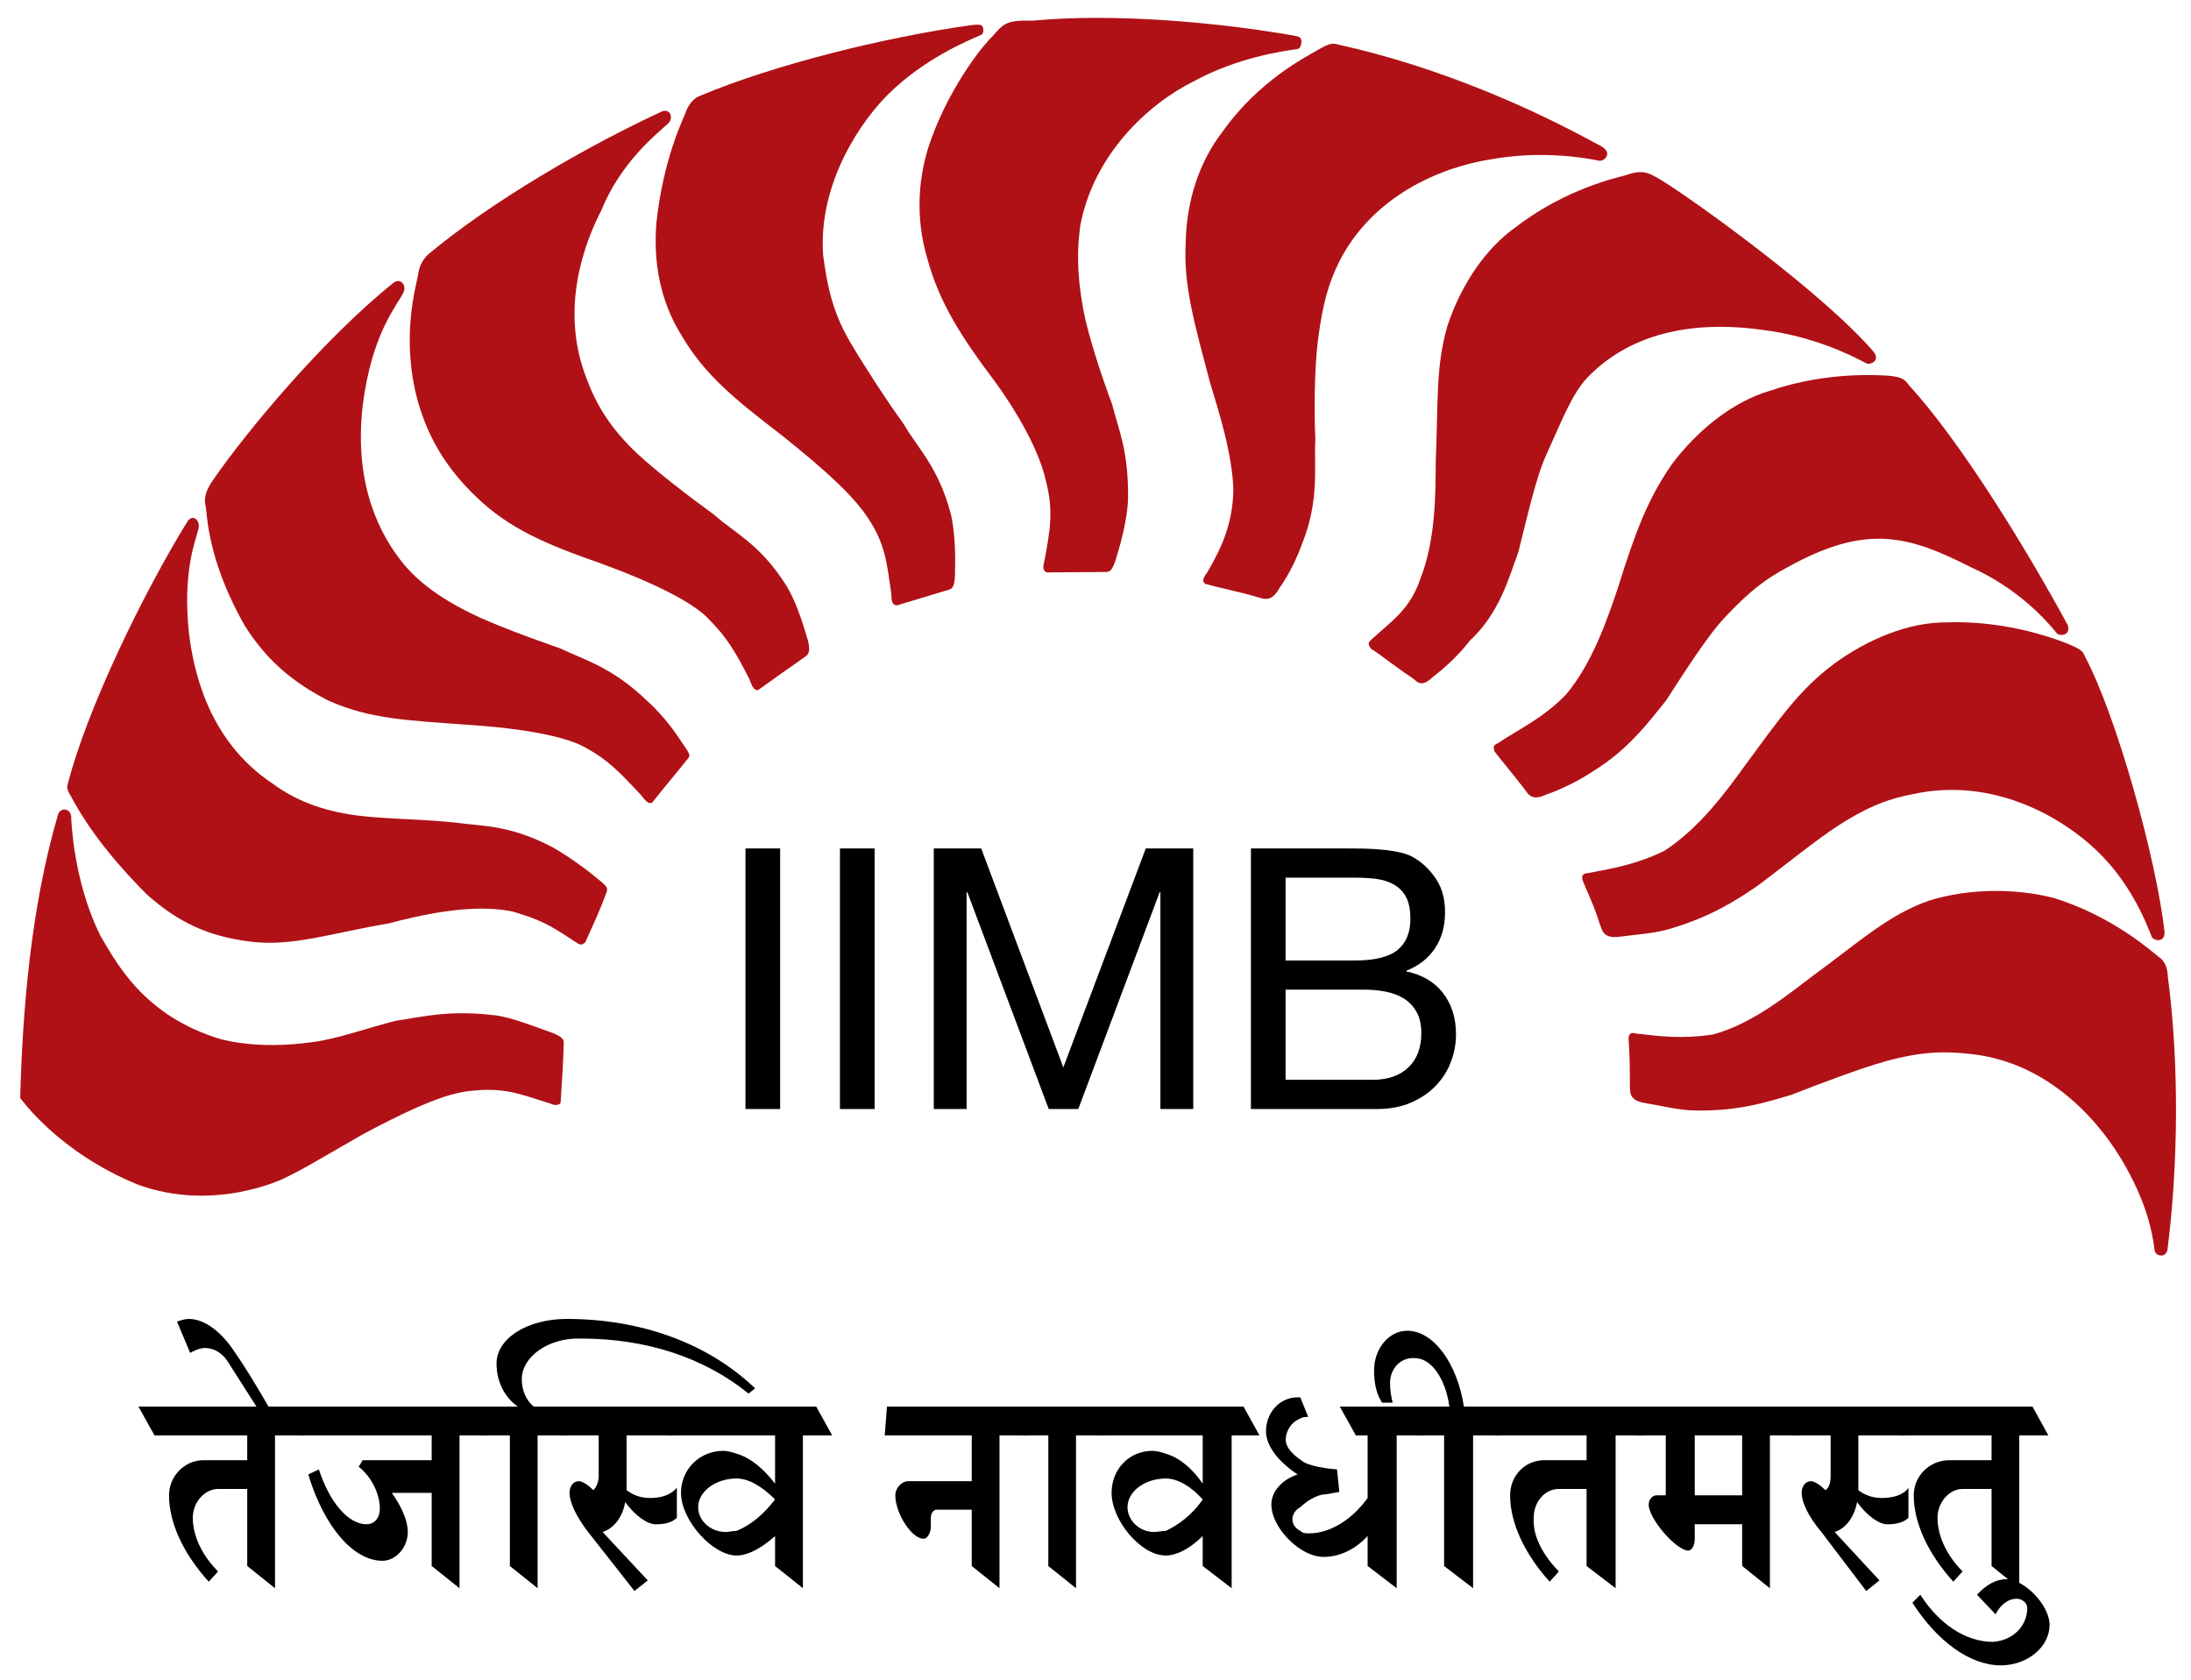 <?xml version="1.0" encoding="UTF-8" standalone="no"?>
<!-- Created with Inkscape (http://www.inkscape.org/) -->

<svg
   xmlns:dc="http://purl.org/dc/elements/1.1/"
   xmlns:cc="http://creativecommons.org/ns#"
   xmlns:rdf="http://www.w3.org/1999/02/22-rdf-syntax-ns#"
   xmlns:svg="http://www.w3.org/2000/svg"
   xmlns="http://www.w3.org/2000/svg"
   xmlns:sodipodi="http://sodipodi.sourceforge.net/DTD/sodipodi-0.dtd"
   xmlns:inkscape="http://www.inkscape.org/namespaces/inkscape"
   id="svg2"
   version="1.1"
   inkscape:version="0.47 r22583"
   width="300"
   height="230"
   xml:space="preserve"
   sodipodi:docname="FPM Brochure 4.pdf"><defs
     id="defs6"><inkscape:perspective
       sodipodi:type="inkscape:persp3d"
       inkscape:vp_x="0 : 0.5 : 1"
       inkscape:vp_y="0 : 1000 : 0"
       inkscape:vp_z="1 : 0.5 : 1"
       inkscape:persp3d-origin="0.5 : 0.33333333 : 1"
       id="perspective10" /><clipPath
       clipPathUnits="userSpaceOnUse"
       id="clipPath18"><path
         d="m 0.076,0 595.2,0 0,841.294 -595.2,0 L 0.076,0 z"
         id="path20" /></clipPath><clipPath
       clipPathUnits="userSpaceOnUse"
       id="clipPath32"><path
         d="m 0,0 595.276,0 0,841.89 L 0,841.89 0,0 z"
         id="path34" /></clipPath><clipPath
       clipPathUnits="userSpaceOnUse"
       id="clipPath58"><path
         d="m 59.225,728.625 290.22,0 0,48.039 -290.22,0 0,-48.039 z"
         id="path60" /></clipPath></defs><sodipodi:namedview
     pagecolor="#ffffff"
     bordercolor="#666666"
     borderopacity="1"
     objecttolerance="10"
     gridtolerance="10"
     guidetolerance="10"
     inkscape:pageopacity="0"
     inkscape:pageshadow="2"
     inkscape:window-width="1280"
     inkscape:window-height="722"
     id="namedview4"
     showgrid="false"
     inkscape:zoom="1.7940585"
     inkscape:cx="141.69033"
     inkscape:cy="115.83408"
     inkscape:window-x="-8"
     inkscape:window-y="20"
     inkscape:window-maximized="1"
     inkscape:current-layer="g12" /><g
     id="g12"
     inkscape:groupmode="layer"
     inkscape:label="FPM Brochure 4"
     transform="matrix(1.25,0,0,-1.25,-74.032,969.586)"><g
       id="g4367"
       transform="matrix(4.146,0,0,4.146,-184.112,-2427.639)"><path
         d="m 63.158,733.118 c 0,-0.731 0.385,-1.553 1.05,-2.282 l 0.246,0.271 c -0.421,0.42 -0.668,0.936 -0.668,1.418 0,0.413 0.316,0.761 0.668,0.761 l 0.77,0 0,-1.627 0,-0.409 0.734,-0.587 0,0.996 0,3.042 0.771,0 -0.417,0.761 -3.962,0 0.424,-0.761 2.45,0 0,-0.655 -1.158,0 c -0.49,0 -0.908,-0.415 -0.908,-0.928"
         style="fill:#000000;fill-opacity:1;fill-rule:evenodd;stroke:none"
         id="path614" /><path
         d="m 65.468,735.462 0.319,0 c -0.282,0.48 -0.562,0.964 -0.879,1.418 -0.353,0.551 -0.807,0.898 -1.227,0.898 -0.105,0 -0.211,-0.035 -0.312,-0.071 l 0.348,-0.827 c 0.177,0.103 0.316,0.131 0.384,0.131 0.247,0 0.454,-0.131 0.596,-0.341 l 0.771,-1.208 z"
         style="fill:#000000;fill-opacity:1;fill-rule:evenodd;stroke:none"
         id="path618" /><path
         d="m 66.837,733.669 c 0.418,-1.384 1.193,-2.281 1.96,-2.281 0.35,0 0.669,0.349 0.669,0.761 0,0.31 -0.174,0.685 -0.423,1.034 l 1.054,0 0,-1.524 0,-0.408 0.736,-0.588 0,0.996 0,3.042 0.767,0 -0.419,0.761 -5.009,0 0.419,-0.761 3.506,0 0,-0.655 -1.823,0 -0.105,-0.173 c 0.349,-0.276 0.559,-0.728 0.559,-1.109 0,-0.239 -0.139,-0.411 -0.352,-0.411 -0.485,0 -0.979,0.585 -1.259,1.45 l -0.28,-0.134 z"
         style="fill:#000000;fill-opacity:1;fill-rule:evenodd;stroke:none"
         id="path622" /><path
         d="m 71.428,734.701 0.735,0 0,-3.042 0,-0.409 0.733,-0.587 0,0.996 0,3.042 0.769,0 -0.418,0.761 -0.455,0 c -0.211,0.173 -0.314,0.447 -0.314,0.725 0,0.587 0.699,1.105 1.574,1.072 1.685,0 3.226,-0.485 4.417,-1.453 l 0.174,0.137 c -1.262,1.212 -3.047,1.835 -4.978,1.835 -1.048,0 -1.854,-0.519 -1.854,-1.176 0,-0.482 0.212,-0.895 0.562,-1.14 l -1.367,0 0.422,-0.761 z"
         style="fill:#000000;fill-opacity:1;fill-rule:evenodd;stroke:none"
         id="path626" /><path
         d="m 75.455,730.59 0.351,0.28 -1.193,1.279 c 0.314,0.1 0.529,0.409 0.598,0.789 0.279,-0.38 0.595,-0.586 0.806,-0.586 0.213,0 0.418,0.036 0.558,0.172 l 0,0.796 c -0.14,-0.175 -0.382,-0.273 -0.701,-0.273 -0.247,0 -0.453,0.071 -0.627,0.207 l 0,1.447 1.258,0 -0.422,0.761 -3.012,0 0.424,-0.761 1.015,0 0,-1.07 c 0,-0.169 -0.069,-0.311 -0.14,-0.377 -0.14,0.136 -0.282,0.237 -0.388,0.237 -0.14,0 -0.243,-0.133 -0.243,-0.309 0,-0.244 0.175,-0.624 0.491,-1.033 l 1.225,-1.559 z"
         style="fill:#000000;fill-opacity:1;fill-rule:evenodd;stroke:none"
         id="path630" /><path
         d="m 78.153,735.462 -2.245,0 0.423,-0.761 1.822,0 0,0.761 z m -1.469,-2.279 c 0,-0.724 0.836,-1.656 1.469,-1.656 l 0,0.651 c -0.106,0 -0.209,-0.029 -0.282,-0.029 -0.421,0 -0.733,0.31 -0.733,0.654 0,0.414 0.455,0.759 1.015,0.759 l 0,0.655 c -0.106,0.038 -0.244,0.076 -0.349,0.076 -0.63,0 -1.12,-0.49 -1.12,-1.11 m 1.469,-1.656 c 0.281,0 0.634,0.172 1.017,0.515 l 0,-0.383 0,-0.409 0.735,-0.587 0,0.996 0,3.042 0.774,0 -0.422,0.761 -2.104,0 0,-0.761 1.017,0 0,-1.276 c -0.316,0.413 -0.665,0.692 -1.017,0.792 l 0,-0.655 c 0.316,0 0.667,-0.204 1.017,-0.553 -0.316,-0.415 -0.665,-0.686 -1.017,-0.831 l 0,-0.651 z"
         style="fill:#000000;fill-opacity:1;fill-rule:evenodd;stroke:none"
         id="path634" /><path
         d="m 82.347,733.118 c 0,-0.486 0.452,-1.179 0.764,-1.145 0.069,0 0.174,0.139 0.174,0.311 l 0,0.241 c 0,0.107 0.069,0.213 0.143,0.213 l 0.938,0 0,-1.079 0,-0.409 0.733,-0.587 0,0.996 0,3.042 0.767,0 -0.418,0.761 -3.322,0 -0.059,-0.761 2.299,0 0,-1.21 -1.673,0 c -0.173,0 -0.346,-0.172 -0.346,-0.373"
         style="fill:#000000;fill-opacity:1;fill-rule:evenodd;stroke:none"
         id="path638" /><path
         d="m 85.693,734.701 0.696,0 0,-3.042 0,-0.409 0.732,-0.587 0,0.996 0,3.042 0.766,0 -0.418,0.761 -2.194,0 0.418,-0.761 z"
         style="fill:#000000;fill-opacity:1;fill-rule:evenodd;stroke:none"
         id="path642" /><path
         d="m 89.493,735.462 -2.196,0 0.419,-0.761 1.777,0 0,0.761 z m -1.432,-2.279 c 0,-0.724 0.769,-1.656 1.432,-1.656 l 0,0.651 c -0.107,0 -0.215,-0.029 -0.314,-0.029 -0.384,0 -0.698,0.31 -0.698,0.654 0,0.414 0.454,0.759 1.012,0.759 l 0,0.655 c -0.107,0.038 -0.249,0.076 -0.349,0.076 -0.628,0 -1.083,-0.49 -1.083,-1.11 m 1.432,-1.656 c 0.278,0 0.628,0.172 0.975,0.515 l 0,-0.383 0,-0.409 0.765,-0.587 0,0.996 0,3.042 0.735,0 -0.421,0.761 -2.054,0 0,-0.761 0.975,0 0,-1.276 c -0.279,0.413 -0.628,0.692 -0.975,0.792 l 0,-0.655 c 0.311,0 0.663,-0.204 0.975,-0.553 -0.279,-0.415 -0.664,-0.686 -0.975,-0.831 l 0,-0.651 z"
         style="fill:#000000;fill-opacity:1;fill-rule:evenodd;stroke:none"
         id="path646" /><path
         d="m 93.046,732.803 c 0.138,0.135 0.43,0.341 0.672,0.341 l 0.36,0.063 -0.061,0.596 c -0.777,0.062 -0.928,0.227 -0.928,0.227 -0.273,0.18 -0.42,0.372 -0.427,0.535 -0.006,0.247 0.141,0.486 0.384,0.582 l 0,0.56 -0.071,0 c -0.484,0 -0.835,-0.416 -0.835,-0.895 0,-0.385 0.318,-0.799 0.835,-1.143 -0.416,-0.138 -0.693,-0.451 -0.693,-0.794 0,-0.416 0.349,-0.902 0.764,-1.175 l 0,0.479 c -0.135,0.071 -0.208,0.174 -0.208,0.318 0,0.098 0.073,0.241 0.208,0.306 m 0.21,2.386 c -0.072,0 -0.141,0 -0.21,-0.042 l 0,0.56 m 0,-4.007 c 0.21,-0.135 0.417,-0.21 0.626,-0.21 0.418,0 0.841,0.21 1.153,0.553 l 0,-0.384 0,-0.408 0.768,-0.588 0,0.996 0,3.043 0.731,0 -0.418,0.76 -1.816,0 0.423,-0.76 0.312,0 0,-1.655 c -0.42,-0.588 -1.013,-0.934 -1.536,-0.934 -0.105,0 -0.174,0 -0.243,0.066 l 0,-0.479 z"
         style="fill:#000000;fill-opacity:1;fill-rule:evenodd;stroke:none"
         id="path650" /><path
         d="m 96.151,734.701 0.695,0 0,-3.042 0,-0.409 0.766,-0.587 0,0.996 0,3.042 0.732,0 -0.418,0.761 -0.557,0 c -0.175,1.14 -0.801,2.004 -1.497,2.004 -0.492,0 -0.876,-0.483 -0.876,-1.04 0,-0.38 0.071,-0.65 0.212,-0.86 l 0.278,0 c -0.033,0.141 -0.069,0.311 -0.069,0.519 0,0.378 0.28,0.689 0.661,0.657 0.417,0 0.803,-0.521 0.907,-1.28 l -1.256,0 0.422,-0.761 z"
         style="fill:#000000;fill-opacity:1;fill-rule:evenodd;stroke:none"
         id="path654" /><path
         d="m 98.59,733.118 c 0,-0.731 0.385,-1.553 1.045,-2.282 l 0.244,0.271 c -0.417,0.42 -0.699,0.936 -0.665,1.418 0,0.413 0.282,0.761 0.665,0.761 l 0.731,0 0,-1.627 0,-0.409 0.767,-0.587 0,0.996 0,3.042 0.732,0 -0.418,0.761 -3.905,0 0.419,-0.761 2.405,0 0,-0.655 -1.114,0 c -0.521,0 -0.906,-0.415 -0.906,-0.928"
         style="fill:#000000;fill-opacity:1;fill-rule:evenodd;stroke:none"
         id="path658" /><path
         d="m 102.251,732.875 c 0,-0.379 0.731,-1.217 1.044,-1.217 0.104,0 0.173,0.142 0.173,0.314 l 0,0.381 0.626,0 0,0.765 -0.626,0 0,1.583 0.626,0 0,0.761 -2.577,0 0.416,-0.761 0.769,0 0,-1.583 -0.25,0 c -0.098,0 -0.201,-0.109 -0.201,-0.243 m 1.843,-0.522 0.626,0 0,-0.695 0,-0.407 0.734,-0.589 0,0.996 0,3.043 0.767,0 -0.418,0.761 -1.709,0 0,-0.761 0.626,0 0,-1.583 -0.626,0 0,-0.765 z"
         style="fill:#000000;fill-opacity:1;fill-rule:evenodd;stroke:none"
         id="path662" /><path
         d="m 107.998,730.59 0.35,0.28 -1.184,1.279 c 0.312,0.1 0.521,0.409 0.593,0.789 0.277,-0.38 0.591,-0.586 0.802,-0.586 0.205,0 0.416,0.036 0.555,0.172 l 0,0.796 c -0.103,-0.175 -0.383,-0.273 -0.697,-0.273 -0.244,0 -0.451,0.071 -0.627,0.207 l 0,1.447 1.257,0 -0.418,0.761 -2.998,0 0.415,-0.761 1.012,0 0,-1.07 c 0,-0.169 -0.035,-0.311 -0.137,-0.377 -0.141,0.136 -0.283,0.237 -0.384,0.237 -0.143,0 -0.244,-0.133 -0.244,-0.309 0,-0.244 0.174,-0.624 0.521,-1.033 l 1.184,-1.559 z"
         style="fill:#000000;fill-opacity:1;fill-rule:evenodd;stroke:none"
         id="path666" /><path
         d="m 109.254,733.118 c 0,-0.731 0.383,-1.553 1.046,-2.282 l 0.244,0.271 c -0.419,0.42 -0.662,0.936 -0.662,1.418 0,0.413 0.313,0.761 0.662,0.761 l 0.766,0 0,-1.627 0,-0.409 0.732,-0.587 0,0.996 0,3.042 0.769,0 -0.42,0.761 -3.943,0 0.423,-0.761 2.439,0 0,-0.655 -1.115,0 c -0.522,0 -0.941,-0.415 -0.941,-0.928"
         style="fill:#000000;fill-opacity:1;fill-rule:evenodd;stroke:none"
         id="path670" /><path
         d="m 111.553,728.625 c 0.7,0 1.29,0.483 1.29,1.069 0,0.517 -0.66,1.208 -1.149,1.208 -0.243,0 -0.523,-0.137 -0.768,-0.411 l 0.489,-0.517 c 0.138,0.271 0.346,0.411 0.559,0.411 0.136,0 0.279,-0.105 0.279,-0.243 0,-0.482 -0.383,-0.861 -0.906,-0.896 -0.734,0 -1.43,0.482 -1.919,1.245 l -0.209,-0.211 c 0.662,-1.034 1.534,-1.655 2.334,-1.655"
         style="fill:#000000;fill-opacity:1;fill-rule:evenodd;stroke:none"
         id="path674" /><path
         id="path676"
         style="fill:#000000;fill-opacity:1;fill-rule:nonzero;stroke:none"
         d="m 79.304,743.324 -0.916,0 0,6.885 0.916,0 0,-6.885 z" /><path
         id="path678"
         style="fill:#000000;fill-opacity:1;fill-rule:nonzero;stroke:none"
         d="m 81.8,743.324 -0.916,0 0,6.885 0.916,0 0,-6.885 z" /><path
         d="m 84.616,750.209 2.17,-5.785 2.178,5.785 1.254,0 0,-6.885 -0.868,0 0,5.729 -0.019,0 -2.15,-5.729 -0.781,0 -2.15,5.729 -0.02,0 0,-5.729 -0.867,0 0,6.885 1.253,0 z"
         style="fill:#000000;fill-opacity:1;fill-rule:nonzero;stroke:none"
         id="path682" /><path
         d="m 94.953,744.096 c 0.405,0 0.721,0.109 0.949,0.328 0.228,0.217 0.342,0.52 0.342,0.906 0,0.224 -0.042,0.412 -0.125,0.559 -0.083,0.148 -0.195,0.265 -0.332,0.352 -0.138,0.086 -0.298,0.148 -0.478,0.183 -0.18,0.036 -0.366,0.054 -0.559,0.054 l -2.092,0 0,-2.382 2.295,0 z m -0.463,3.152 c 0.52,0 0.895,0.093 1.122,0.275 0.228,0.185 0.343,0.458 0.343,0.825 0,0.244 -0.038,0.437 -0.115,0.578 -0.077,0.143 -0.184,0.252 -0.319,0.327 -0.135,0.079 -0.29,0.128 -0.468,0.152 -0.176,0.022 -0.365,0.032 -0.563,0.032 l -1.832,0 0,-2.189 1.832,0 z m -0.251,2.961 c 0.148,0 0.306,-10e-4 0.477,-0.004 0.17,-0.004 0.339,-0.014 0.506,-0.03 0.167,-0.015 0.324,-0.04 0.468,-0.073 0.144,-0.033 0.269,-0.08 0.372,-0.145 0.224,-0.134 0.416,-0.32 0.573,-0.558 0.158,-0.238 0.236,-0.53 0.236,-0.878 0,-0.365 -0.088,-0.684 -0.265,-0.949 -0.176,-0.267 -0.429,-0.465 -0.757,-0.592 l 0,-0.02 c 0.424,-0.09 0.749,-0.284 0.974,-0.579 0.225,-0.295 0.337,-0.657 0.337,-1.079 0,-0.251 -0.044,-0.496 -0.135,-0.734 -0.09,-0.237 -0.224,-0.448 -0.4,-0.63 -0.176,-0.184 -0.396,-0.332 -0.655,-0.445 -0.26,-0.113 -0.561,-0.169 -0.902,-0.169 l -3.326,0 0,6.885 2.497,0 z"
         style="fill:#000000;fill-opacity:1;fill-rule:nonzero;stroke:none"
         id="path686" /><path
         d="m 87.936,757.515 c -0.551,-0.011 -1.164,-0.004 -1.582,-0.014 -0.16,0.057 -0.077,0.242 -0.06,0.348 0.132,0.721 0.247,1.276 0.025,2.093 -0.185,0.839 -0.825,1.892 -1.315,2.568 -0.954,1.262 -1.503,2.15 -1.812,3.287 -0.321,1.073 -0.248,2.185 0.095,3.133 0.56,1.557 1.504,2.637 1.62,2.729 0.31,0.36 0.38,0.436 1.082,0.422 2.109,0.199 4.837,-0.035 6.893,-0.397 0.117,-0.02 0.205,-0.037 0.194,-0.178 -0.006,-0.078 -0.04,-0.155 -0.088,-0.172 -0.429,-0.064 -1.586,-0.219 -2.769,-0.862 -1.223,-0.61 -2.625,-1.944 -2.981,-3.782 -0.087,-0.604 -0.105,-1.27 0.078,-2.253 0.128,-0.69 0.483,-1.754 0.76,-2.498 0.171,-0.684 0.436,-1.207 0.42,-2.511 -0.014,-0.408 -0.145,-1 -0.282,-1.44 -0.116,-0.43 -0.192,-0.461 -0.278,-0.473"
         style="fill:#b01116;fill-opacity:1;fill-rule:evenodd;stroke:none"
         id="path690" /><path
         d="m 83.782,757.052 c -0.527,-0.158 -0.992,-0.3 -1.391,-0.421 -0.17,0.011 -0.14,0.213 -0.152,0.321 -0.114,0.758 -0.142,1.28 -0.611,1.982 -0.37,0.564 -1.046,1.204 -2.287,2.196 -1.255,0.962 -2.031,1.598 -2.631,2.614 -0.595,0.947 -0.755,1.983 -0.676,2.989 0.176,1.682 0.716,2.768 0.758,2.882 0.056,0.158 0.153,0.39 0.41,0.486 1.949,0.816 4.828,1.532 7.099,1.854 0.232,0.025 0.335,0.048 0.366,-0.069 0.017,-0.069 0.002,-0.145 -0.044,-0.178 -0.393,-0.169 -1.5,-0.631 -2.443,-1.552 -0.688,-0.669 -1.88,-2.326 -1.74,-4.275 0.096,-0.713 0.222,-1.46 0.713,-2.293 0.356,-0.605 0.952,-1.527 1.418,-2.17 0.347,-0.614 0.912,-1.115 1.243,-2.375 0.094,-0.395 0.127,-1.002 0.111,-1.462 0.003,-0.446 -0.063,-0.495 -0.143,-0.529"
         style="fill:#b01116;fill-opacity:1;fill-rule:evenodd;stroke:none"
         id="path694" /><path
         d="m 79.988,755.292 c -0.451,-0.315 -0.925,-0.655 -1.266,-0.898 -0.139,-0.023 -0.185,0.189 -0.231,0.288 -0.347,0.685 -0.586,1.097 -1.06,1.572 -0.381,0.421 -1.352,0.93 -2.842,1.478 -1.493,0.519 -2.441,0.931 -3.293,1.745 -0.745,0.708 -1.267,1.498 -1.565,2.549 -0.461,1.675 -0.039,3.057 -0.002,3.296 0.031,0.13 0.025,0.337 0.276,0.583 1.67,1.395 4.168,2.849 6.185,3.78 0.222,0.077 0.309,-0.193 0.138,-0.338 -0.319,-0.285 -1.24,-1.027 -1.746,-2.274 -0.402,-0.775 -1.139,-2.575 -0.385,-4.465 0.238,-0.652 0.625,-1.307 1.339,-1.973 0.513,-0.478 1.385,-1.147 2.028,-1.612 0.523,-0.474 1.216,-0.77 1.908,-1.878 0.213,-0.346 0.39,-0.845 0.519,-1.287 0.143,-0.422 0.063,-0.511 -0.003,-0.566"
         style="fill:#b01116;fill-opacity:1;fill-rule:evenodd;stroke:none"
         id="path698" /><path
         d="m 76.891,752.612 c -0.343,-0.431 -0.711,-0.863 -0.969,-1.193 -0.125,-0.061 -0.23,0.131 -0.302,0.211 -0.527,0.558 -0.84,0.903 -1.43,1.226 -0.485,0.294 -1.588,0.52 -3.172,0.623 -1.558,0.112 -2.578,0.153 -3.653,0.638 -0.917,0.469 -1.616,1.046 -2.201,1.968 -0.87,1.529 -0.987,2.625 -1.032,3.14 -0.079,0.296 0.048,0.509 0.201,0.736 0.892,1.291 2.926,3.731 4.765,5.2 0.192,0.137 0.36,-0.103 0.238,-0.29 -0.129,-0.277 -0.735,-0.947 -1.007,-2.592 -0.149,-0.884 -0.316,-2.765 0.899,-4.392 0.412,-0.556 0.997,-1.012 1.87,-1.448 0.629,-0.314 1.656,-0.686 2.404,-0.948 0.635,-0.305 1.358,-0.487 2.293,-1.387 0.303,-0.271 0.633,-0.662 0.883,-1.049 0.247,-0.36 0.246,-0.364 0.213,-0.443"
         style="fill:#b01116;fill-opacity:1;fill-rule:evenodd;stroke:none"
         id="path702" /><path
         d="m 74.73,749.092 c -0.181,-0.516 -0.353,-0.865 -0.571,-1.355 -0.123,-0.141 -0.208,-0.02 -0.303,0.026 -0.653,0.44 -0.917,0.571 -1.623,0.78 -0.582,0.115 -1.496,0.159 -3.26,-0.312 -1.55,-0.264 -2.562,-0.624 -3.67,-0.483 -1.12,0.141 -1.897,0.507 -2.727,1.242 -1.249,1.247 -1.78,2.166 -2.012,2.602 -0.073,0.118 -0.104,0.199 -0.095,0.262 0.487,1.973 2.013,5.119 3.187,7.011 0.142,0.188 0.339,-0.002 0.279,-0.216 -0.075,-0.309 -0.424,-1.126 -0.25,-2.757 0.113,-0.902 0.47,-2.827 2.227,-3.982 0.56,-0.408 1.254,-0.708 2.229,-0.832 0.695,-0.09 1.797,-0.098 2.577,-0.186 0.697,-0.101 1.418,-0.046 2.567,-0.649 0.346,-0.192 0.848,-0.543 1.115,-0.769 0.342,-0.269 0.338,-0.295 0.33,-0.382"
         style="fill:#b01116;fill-opacity:1;fill-rule:evenodd;stroke:none"
         id="path706" /><path
         d="m 73.586,745.091 c -0.01,-0.538 -0.05,-1.063 -0.082,-1.597 -0.019,-0.073 -0.174,-0.081 -0.267,-0.027 -0.752,0.233 -1.104,0.392 -1.831,0.359 -0.526,-0.038 -1.017,-0.044 -3.105,-1.157 -1.658,-0.954 -1.466,-0.855 -2.076,-1.164 0,0 -1.847,-0.929 -3.898,-0.175 -2.123,0.869 -3.088,2.283 -3.101,2.283 0.06,2.328 0.285,5.057 0.998,7.487 0.067,0.224 0.375,0.165 0.35,-0.104 0.005,0 0.042,-1.64 0.778,-3.107 0.422,-0.705 1.142,-2.115 3.186,-2.723 0.67,-0.164 1.462,-0.203 2.408,-0.075 0.696,0.094 1.443,0.373 2.204,0.565 0.676,0.093 1.385,0.302 2.673,0.138 0.391,-0.056 1.014,-0.296 1.344,-0.416 0.416,-0.13 0.418,-0.246 0.419,-0.287"
         style="fill:#b01116;fill-opacity:1;fill-rule:evenodd;stroke:none"
         id="path710" /><path
         d="m 91.923,756.847 c -0.529,0.157 -0.986,0.238 -1.388,0.353 -0.135,0.103 0.03,0.25 0.078,0.348 0.37,0.63 0.649,1.27 0.665,2.129 -0.023,0.931 -0.372,2.041 -0.614,2.833 -0.411,1.555 -0.706,2.562 -0.646,3.7 0.023,1.118 0.358,2.138 0.975,2.938 0.963,1.363 2.255,1.997 2.393,2.089 0.33,0.189 0.466,0.271 0.627,0.22 2.819,-0.619 5.293,-1.775 6.794,-2.594 0.114,-0.063 0.386,-0.163 0.345,-0.335 -0.024,-0.096 -0.142,-0.165 -0.206,-0.149 -0.421,0.086 -1.547,0.276 -2.879,0.035 -1.358,-0.216 -3.124,-0.984 -3.997,-2.71 -0.268,-0.549 -0.431,-1.076 -0.557,-2.066 -0.089,-0.697 -0.105,-1.818 -0.069,-2.612 -0.039,-0.732 0.112,-1.599 -0.339,-2.738 -0.138,-0.383 -0.341,-0.821 -0.607,-1.196 -0.231,-0.418 -0.446,-0.268 -0.575,-0.245"
         style="fill:#b01116;fill-opacity:1;fill-rule:evenodd;stroke:none"
         id="path714" /><path
         d="m 95.991,754.723 c -0.459,0.305 -0.731,0.537 -1.079,0.766 -0.099,0.14 -0.061,0.161 0.014,0.24 0.538,0.493 1.028,0.803 1.297,1.618 0.405,1.03 0.398,2.261 0.402,3.091 0.067,1.606 -0.004,2.488 0.307,3.573 0.351,1.062 0.989,2.039 1.815,2.62 1.324,1.02 2.71,1.31 2.868,1.358 0.466,0.159 0.602,0.099 0.969,-0.123 0.826,-0.501 4.302,-2.997 5.62,-4.547 0.169,-0.236 -0.118,-0.347 -0.208,-0.291 -0.377,0.204 -1.395,0.718 -2.74,0.882 -1.36,0.194 -3.276,0.136 -4.62,-1.255 -0.418,-0.444 -0.678,-1.139 -1.091,-2.047 -0.292,-0.641 -0.537,-1.793 -0.736,-2.561 -0.253,-0.689 -0.501,-1.628 -1.285,-2.349 -0.244,-0.323 -0.608,-0.677 -0.974,-0.958 -0.345,-0.331 -0.441,-0.077 -0.559,-0.017"
         style="fill:#b01116;fill-opacity:1;fill-rule:evenodd;stroke:none"
         id="path718" /><path
         d="m 98.956,751.795 c -0.337,0.436 -0.52,0.645 -0.777,0.975 -0.049,0.163 -0.007,0.17 0.089,0.22 0.548,0.369 1.186,0.653 1.796,1.282 0.712,0.847 1.099,2.015 1.367,2.801 0.479,1.533 0.792,2.357 1.433,3.289 0.672,0.893 1.604,1.647 2.573,1.934 1.579,0.543 3.002,0.408 3.168,0.402 0.379,-0.039 0.425,-0.119 0.525,-0.254 1.387,-1.509 3.146,-4.401 4.195,-6.339 0.083,-0.28 -0.223,-0.293 -0.291,-0.211 -0.293,0.366 -1.045,1.195 -2.267,1.744 -1.616,0.815 -2.737,1.181 -4.859,-0.006 -0.539,-0.287 -0.974,-0.601 -1.656,-1.331 -0.48,-0.512 -1.113,-1.526 -1.546,-2.19 -0.462,-0.572 -0.996,-1.288 -1.904,-1.849 -0.336,-0.229 -0.827,-0.481 -1.261,-0.631 -0.433,-0.202 -0.493,0.07 -0.585,0.164"
         style="fill:#b01116;fill-opacity:1;fill-rule:evenodd;stroke:none"
         id="path722" /><path
         d="m 100.962,748.2 c -0.173,0.552 -0.309,0.797 -0.456,1.164 -0.044,0.15 0.033,0.19 0.149,0.195 0.636,0.118 1.27,0.227 2.009,0.586 0.928,0.602 1.639,1.572 2.125,2.247 0.909,1.232 1.438,2.007 2.353,2.691 0.904,0.66 1.983,1.108 2.993,1.099 1.668,0.058 3.003,-0.498 3.158,-0.552 0.351,-0.149 0.428,-0.192 0.485,-0.351 0.82,-1.531 1.891,-5.345 2.103,-7.289 0,-0.291 -0.299,-0.214 -0.339,-0.116 -0.172,0.436 -0.609,1.545 -1.617,2.429 -1.027,0.903 -2.751,1.764 -4.691,1.342 -0.599,-0.118 -1.133,-0.29 -1.973,-0.831 -0.592,-0.381 -1.516,-1.135 -2.146,-1.601 -0.586,-0.397 -1.218,-0.805 -2.292,-1.124 -0.387,-0.121 -0.87,-0.151 -1.33,-0.211 -0.473,-0.067 -0.471,0.204 -0.531,0.322"
         style="fill:#b01116;fill-opacity:1;fill-rule:evenodd;stroke:none"
         id="path726" /><path
         d="m 101.754,743.947 c 0,0.579 -0.005,0.837 -0.035,1.231 0.003,0.158 0.088,0.172 0.201,0.141 0.642,-0.076 1.227,-0.148 2.04,-0.024 1.065,0.297 1.98,1.063 2.645,1.561 1.236,0.905 1.973,1.593 3.05,1.973 1.06,0.331 2.305,0.328 3.293,0.073 1.581,-0.484 2.653,-1.464 2.783,-1.563 0.19,-0.12 0.23,-0.355 0.237,-0.524 0.299,-2.249 0.279,-4.965 -0.014,-7.233 -0.041,-0.1 -0.107,-0.137 -0.177,-0.128 -0.083,0.006 -0.143,0.061 -0.158,0.131 -0.056,0.459 -0.203,1.29 -0.894,2.437 -0.709,1.169 -2.059,2.583 -4.036,2.763 -0.608,0.065 -1.198,0.068 -2.162,-0.195 -0.68,-0.187 -1.786,-0.609 -2.508,-0.891 -0.677,-0.202 -1.403,-0.431 -2.522,-0.414 -0.405,0 -0.876,0.117 -1.333,0.196 -0.473,0.071 -0.392,0.331 -0.41,0.466"
         style="fill:#b01116;fill-opacity:1;fill-rule:evenodd;stroke:none"
         id="path730" /></g></g></svg>